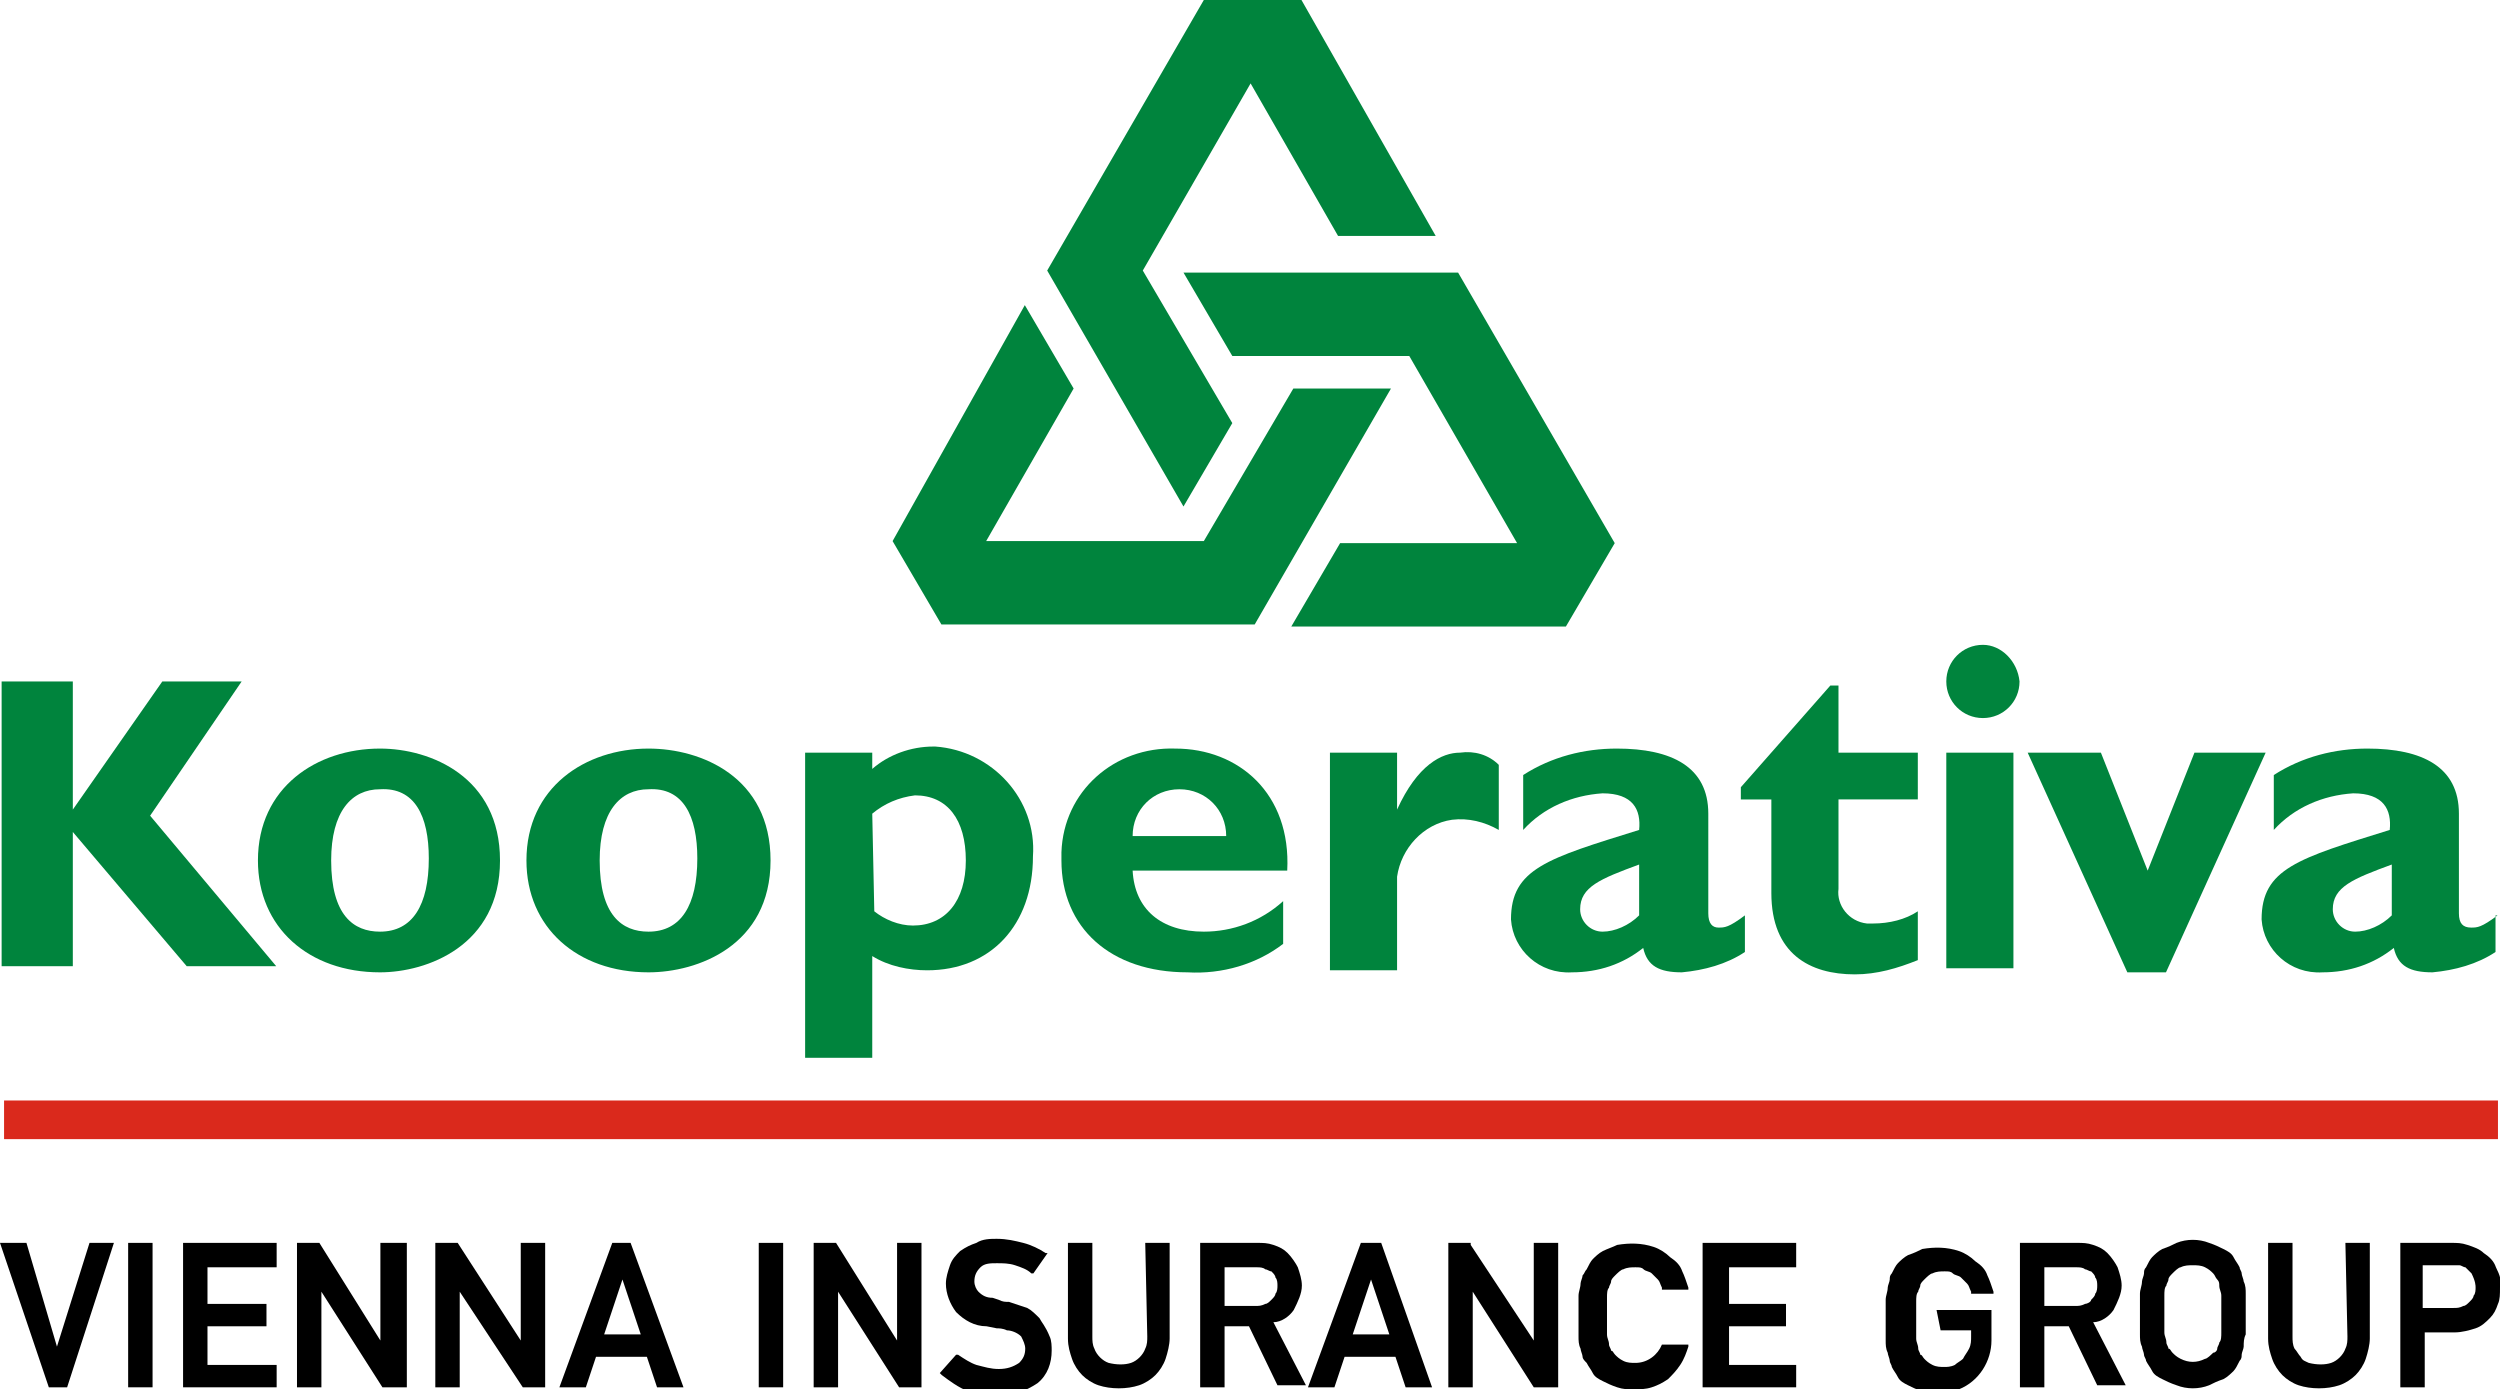 <?xml version="1.0" encoding="utf-8"?>
<!-- Generator: Adobe Illustrator 25.4.1, SVG Export Plug-In . SVG Version: 6.00 Build 0)  -->
<svg version="1.1" xmlns="http://www.w3.org/2000/svg" xmlns:xlink="http://www.w3.org/1999/xlink" x="0px" y="0px" width="122.9px"
	 height="68.3px" viewBox="0 0 122.9 68.3" style="enable-background:new 0 0 122.9 68.3;" xml:space="preserve">
<g id="Vrstva_1">
	<g>
		<polygon points="2.8,66.2 1.3,61.1 0,61.1 2.4,68.2 3.3,68.2 5.6,61.1 4.4,61.1"/>
		<rect x="6.3" y="61.1" width="1.2" height="7.1"/>
		<polygon points="9,68.2 13.6,68.2 13.6,67.1 10.2,67.1 10.2,65.2 13.1,65.2 13.1,64.1 10.2,64.1 10.2,62.3 13.6,62.3 13.6,61.1 
			9,61.1 		"/>
		<polygon points="18.7,65.9 15.7,61.1 14.6,61.1 14.6,68.2 15.8,68.2 15.8,63.5 18.8,68.2 20,68.2 20,61.1 18.7,61.1 		"/>
		<polygon points="25.6,65.9 22.5,61.1 21.4,61.1 21.4,68.2 22.6,68.2 22.6,63.5 25.7,68.2 26.8,68.2 26.8,61.1 25.6,61.1 		"/>
		<path d="M30.1,61.1l-2.6,7.1h1.3l0.5-1.5h2.5l0.5,1.5h1.3l-2.6-7.1H30.1z M29.7,65.6l0.9-2.7l0.9,2.7H29.7z"/>
		<rect x="37.3" y="61.1" width="1.2" height="7.1"/>
		<polygon points="44.1,65.9 41.1,61.1 40,61.1 40,68.2 41.2,68.2 41.2,63.5 44.2,68.2 45.3,68.2 45.3,61.1 44.1,61.1 		"/>
		<path d="M51.1,64.8c-0.2-0.2-0.4-0.4-0.6-0.5c-0.3-0.1-0.6-0.2-0.9-0.3c-0.2,0-0.3,0-0.5-0.1l-0.3-0.1c-0.3,0-0.5-0.1-0.7-0.3
			c-0.1-0.1-0.2-0.3-0.2-0.5c0-0.3,0.1-0.5,0.3-0.7c0.2-0.2,0.5-0.2,0.8-0.2c0.3,0,0.6,0,0.9,0.1c0.3,0.1,0.6,0.2,0.8,0.4l0.1,0
			l0.7-1l-0.1,0c-0.3-0.2-0.7-0.4-1.1-0.5c-0.4-0.1-0.8-0.2-1.3-0.2c-0.3,0-0.7,0-1,0.2c-0.3,0.1-0.5,0.2-0.8,0.4
			c-0.2,0.2-0.4,0.4-0.5,0.7c-0.1,0.3-0.2,0.6-0.2,0.9c0,0.5,0.2,1,0.5,1.4c0.4,0.4,0.9,0.7,1.5,0.7l0.5,0.1c0.1,0,0.3,0,0.5,0.1
			c0.2,0,0.5,0.1,0.7,0.3c0.1,0.2,0.2,0.4,0.2,0.6c0,0.3-0.1,0.5-0.3,0.7c-0.3,0.2-0.6,0.3-1,0.3c-0.4,0-0.7-0.1-1.1-0.2
			c-0.3-0.1-0.6-0.3-0.9-0.5l-0.1,0l-0.8,0.9l0.1,0.1c0.4,0.3,0.8,0.6,1.3,0.8c0.5,0.2,1,0.2,1.5,0.2c0.7,0,1.3-0.2,1.9-0.6
			c0.5-0.4,0.7-1,0.7-1.6c0-0.2,0-0.5-0.1-0.7C51.4,65.2,51.2,65,51.1,64.8z"/>
		<path d="M56.4,65.7c0,0.2,0,0.4-0.1,0.6c-0.1,0.3-0.4,0.6-0.7,0.7c-0.3,0.1-0.7,0.1-1.1,0c-0.3-0.1-0.6-0.4-0.7-0.7
			c-0.1-0.2-0.1-0.4-0.1-0.6v-4.6h-1.2v4.7c0,0.4,0.1,0.7,0.2,1c0.1,0.3,0.3,0.6,0.5,0.8c0.2,0.2,0.5,0.4,0.8,0.5
			c0.6,0.2,1.4,0.2,2,0c0.3-0.1,0.6-0.3,0.8-0.5c0.2-0.2,0.4-0.5,0.5-0.8c0.1-0.3,0.2-0.7,0.2-1v-4.7h-1.2L56.4,65.7z"/>
		<path d="M63.6,64.4c0.2-0.4,0.4-0.8,0.4-1.2c0-0.3-0.1-0.6-0.2-0.9c-0.1-0.2-0.3-0.5-0.5-0.7c-0.2-0.2-0.4-0.3-0.7-0.4
			c-0.3-0.1-0.5-0.1-0.8-0.1H59v7.1h1.2v-3h1.2l1.4,2.9l0,0h1.4l-1.6-3.1C63,65,63.4,64.7,63.6,64.4z M62.2,64.1
			c-0.2,0.1-0.3,0.1-0.5,0.1h-1.5l0-1.9h1.6c0.1,0,0.3,0,0.4,0.1c0.1,0,0.2,0.1,0.3,0.1c0.1,0.1,0.2,0.2,0.2,0.3
			c0.1,0.1,0.1,0.3,0.1,0.4c0,0.1,0,0.3-0.1,0.4c0,0.1-0.1,0.2-0.2,0.3C62.4,64,62.3,64.1,62.2,64.1z"/>
		<path d="M67.9,61.1h-1l-2.6,7.1h1.3l0.5-1.5h2.5l0.5,1.5h1.3L67.9,61.1L67.9,61.1z M66.5,65.6l0.9-2.7l0.9,2.7H66.5z"/>
		<polygon points="75.4,65.9 72.3,61.2 72.3,61.1 71.2,61.1 71.2,68.2 72.4,68.2 72.4,63.5 75.4,68.2 75.5,68.2 76.6,68.2 
			76.6,61.1 75.4,61.1 		"/>
		<path d="M81.7,66.1c-0.2,0.5-0.7,0.9-1.3,0.9c-0.2,0-0.4,0-0.6-0.1c-0.2-0.1-0.3-0.2-0.4-0.3c-0.1-0.1-0.1-0.2-0.2-0.2
			c0-0.1-0.1-0.2-0.1-0.3c0-0.2-0.1-0.3-0.1-0.5c0-0.2,0-0.5,0-0.9s0-0.7,0-0.9c0-0.2,0-0.4,0.1-0.5c0-0.1,0.1-0.2,0.1-0.3
			c0-0.1,0.1-0.2,0.2-0.3c0.1-0.1,0.3-0.3,0.4-0.3c0.2-0.1,0.4-0.1,0.6-0.1c0.2,0,0.3,0,0.4,0.1c0.1,0.1,0.3,0.1,0.4,0.2
			c0.1,0.1,0.2,0.2,0.3,0.3c0.1,0.1,0.1,0.2,0.2,0.4l0,0.1H83l0-0.1c-0.1-0.3-0.2-0.6-0.3-0.8c-0.1-0.3-0.3-0.5-0.6-0.7
			c-0.2-0.2-0.5-0.4-0.8-0.5c-0.6-0.2-1.2-0.2-1.8-0.1c-0.2,0.1-0.5,0.2-0.7,0.3c-0.2,0.1-0.4,0.3-0.5,0.4c-0.1,0.1-0.2,0.3-0.3,0.5
			c-0.1,0.1-0.1,0.2-0.2,0.3c0,0.1-0.1,0.3-0.1,0.4c0,0.2-0.1,0.4-0.1,0.6c0,0.3,0,0.6,0,1c0,0.4,0,0.8,0,1c0,0.2,0,0.4,0.1,0.6
			c0,0.1,0.1,0.3,0.1,0.4c0,0.1,0.1,0.2,0.2,0.3c0.1,0.2,0.2,0.3,0.3,0.5c0.1,0.2,0.3,0.3,0.5,0.4c0.2,0.1,0.4,0.2,0.7,0.3
			c0.3,0.1,0.5,0.1,0.8,0.1c0.3,0,0.6,0,0.9-0.1c0.3-0.1,0.5-0.2,0.8-0.4c0.2-0.2,0.4-0.4,0.6-0.7c0.2-0.3,0.3-0.6,0.4-0.9l0-0.1
			L81.7,66.1L81.7,66.1z"/>
		<polygon points="83.7,68.2 88.3,68.2 88.3,67.1 85,67.1 85,65.2 87.8,65.2 87.8,64.1 85,64.1 85,62.3 88.3,62.3 88.3,61.1 
			83.7,61.1 		"/>
		<path d="M95.4,65.4h1.5v0.3c0,0.2,0,0.4-0.1,0.6c-0.1,0.2-0.2,0.3-0.3,0.5c-0.1,0.1-0.3,0.2-0.4,0.3c-0.2,0.1-0.4,0.1-0.5,0.1
			c-0.2,0-0.4,0-0.6-0.1c-0.2-0.1-0.3-0.2-0.4-0.3c-0.1-0.1-0.1-0.2-0.2-0.2c0-0.1-0.1-0.2-0.1-0.3c0-0.2-0.1-0.3-0.1-0.5
			c0-0.2,0-0.5,0-0.9s0-0.7,0-0.9c0-0.2,0-0.4,0.1-0.5c0-0.1,0.1-0.2,0.1-0.3c0-0.1,0.1-0.2,0.2-0.3c0.1-0.1,0.3-0.3,0.4-0.3
			c0.2-0.1,0.4-0.1,0.6-0.1c0.2,0,0.3,0,0.4,0.1c0.1,0.1,0.3,0.1,0.4,0.2c0.1,0.1,0.2,0.2,0.3,0.3c0.1,0.1,0.1,0.2,0.2,0.4l0,0.1H98
			l0-0.1c-0.1-0.3-0.2-0.6-0.3-0.8c-0.1-0.3-0.3-0.5-0.6-0.7c-0.2-0.2-0.5-0.4-0.8-0.5c-0.6-0.2-1.2-0.2-1.8-0.1
			c-0.2,0.1-0.4,0.2-0.7,0.3c-0.2,0.1-0.4,0.3-0.5,0.4c-0.1,0.1-0.2,0.3-0.3,0.5c-0.1,0.1-0.1,0.2-0.1,0.3c0,0.1-0.1,0.3-0.1,0.4
			c0,0.2-0.1,0.4-0.1,0.6c0,0.3,0,0.6,0,1c0,0.4,0,0.8,0,1c0,0.2,0,0.4,0.1,0.6c0,0.1,0.1,0.3,0.1,0.4c0,0.1,0.1,0.2,0.1,0.3
			c0.1,0.2,0.2,0.3,0.3,0.5c0.1,0.2,0.3,0.3,0.5,0.4c0.2,0.1,0.4,0.2,0.7,0.3c0.3,0.1,0.5,0.1,0.8,0.1c0.4,0,0.7-0.1,1-0.2
			c1-0.4,1.6-1.4,1.6-2.4v-1.5h-2.7L95.4,65.4z"/>
		<path d="M103.9,64.4c0.2-0.4,0.4-0.8,0.4-1.2c0-0.3-0.1-0.6-0.2-0.9c-0.1-0.2-0.3-0.5-0.5-0.7c-0.2-0.2-0.4-0.3-0.7-0.4
			c-0.3-0.1-0.5-0.1-0.8-0.1h-2.8v7.1h1.2v-3h1.2l1.4,2.9l0,0h1.4l-1.6-3.1C103.3,65,103.7,64.7,103.9,64.4z M102.5,64.1
			c-0.2,0.1-0.3,0.1-0.5,0.1h-1.5l0-1.9h1.6c0.1,0,0.3,0,0.4,0.1c0.1,0,0.2,0.1,0.3,0.1c0.1,0.1,0.2,0.2,0.2,0.3
			c0.1,0.1,0.1,0.3,0.1,0.4c0,0.1,0,0.3-0.1,0.4c0,0.1-0.1,0.2-0.2,0.3C102.8,64,102.6,64.1,102.5,64.1z"/>
		<path d="M110.3,63c0-0.1-0.1-0.3-0.1-0.4c0-0.1-0.1-0.2-0.1-0.3c-0.1-0.2-0.2-0.3-0.3-0.5c-0.1-0.2-0.3-0.3-0.5-0.4
			c-0.2-0.1-0.4-0.2-0.7-0.3c-0.5-0.2-1.1-0.2-1.6,0c-0.2,0.1-0.4,0.2-0.7,0.3c-0.2,0.1-0.4,0.3-0.5,0.4c-0.1,0.1-0.2,0.3-0.3,0.5
			c-0.1,0.1-0.1,0.2-0.1,0.3c0,0.1-0.1,0.3-0.1,0.4c0,0.2-0.1,0.4-0.1,0.6c0,0.3,0,0.6,0,1c0,0.4,0,0.8,0,1c0,0.2,0,0.4,0.1,0.6
			c0,0.1,0.1,0.3,0.1,0.4c0,0.1,0.1,0.2,0.1,0.3c0.1,0.2,0.2,0.3,0.3,0.5c0.1,0.2,0.3,0.3,0.5,0.4c0.2,0.1,0.4,0.2,0.7,0.3
			c0.5,0.2,1.1,0.2,1.6,0c0.2-0.1,0.4-0.2,0.7-0.3c0.2-0.1,0.4-0.3,0.5-0.4c0.1-0.1,0.2-0.3,0.3-0.5c0.1-0.1,0.1-0.2,0.1-0.3
			c0-0.1,0.1-0.3,0.1-0.4c0-0.2,0-0.4,0.1-0.6c0-0.3,0-0.6,0-1c0-0.4,0-0.8,0-1C110.4,63.4,110.4,63.2,110.3,63z M109.2,65.5
			c0,0.2,0,0.4-0.1,0.5c0,0.1-0.1,0.2-0.1,0.3c0,0.1-0.1,0.2-0.2,0.2c-0.1,0.1-0.3,0.3-0.4,0.3c-0.4,0.2-0.8,0.2-1.2,0
			c-0.2-0.1-0.3-0.2-0.4-0.3c-0.1-0.1-0.1-0.2-0.2-0.2c0-0.1-0.1-0.2-0.1-0.3c0-0.2-0.1-0.3-0.1-0.5c0-0.2,0-0.5,0-0.9s0-0.7,0-0.9
			c0-0.2,0-0.4,0.1-0.5c0-0.1,0.1-0.2,0.1-0.3c0-0.1,0.1-0.2,0.2-0.3c0.1-0.1,0.3-0.3,0.4-0.3c0.2-0.1,0.4-0.1,0.6-0.1
			c0.2,0,0.4,0,0.6,0.1c0.2,0.1,0.3,0.2,0.4,0.3c0.1,0.1,0.1,0.2,0.2,0.3c0.1,0.1,0.1,0.2,0.1,0.3c0,0.2,0.1,0.3,0.1,0.5
			c0,0.2,0,0.5,0,0.9S109.2,65.3,109.2,65.5z"/>
		<path d="M115.4,65.7c0,0.2,0,0.4-0.1,0.6c-0.1,0.3-0.4,0.6-0.7,0.7c-0.3,0.1-0.7,0.1-1.1,0c-0.2-0.1-0.3-0.1-0.4-0.3
			c-0.1-0.1-0.2-0.3-0.3-0.4c-0.1-0.2-0.1-0.4-0.1-0.6v-4.6h-1.2v4.7c0,0.4,0.1,0.7,0.2,1c0.1,0.3,0.3,0.6,0.5,0.8
			c0.2,0.2,0.5,0.4,0.8,0.5c0.6,0.2,1.4,0.2,2,0c0.3-0.1,0.6-0.3,0.8-0.5c0.2-0.2,0.4-0.5,0.5-0.8c0.1-0.3,0.2-0.7,0.2-1v-4.7h-1.2
			L115.4,65.7z"/>
		<path d="M122.7,62.3c-0.1-0.3-0.3-0.5-0.6-0.7c-0.2-0.2-0.5-0.3-0.8-0.4c-0.3-0.1-0.5-0.1-0.8-0.1H118v7.1h1.2v-2.7h1.5
			c0.3,0,0.7-0.1,1-0.2c0.3-0.1,0.5-0.3,0.7-0.5c0.2-0.2,0.3-0.4,0.4-0.7c0.1-0.2,0.1-0.5,0.1-0.8C123,63,122.9,62.7,122.7,62.3z
			 M121.7,63.3c0,0.1,0,0.3-0.1,0.4c0,0.1-0.1,0.2-0.2,0.3c-0.1,0.1-0.2,0.2-0.3,0.2c-0.2,0.1-0.3,0.1-0.5,0.1h-1.5v-2.1h1.4
			c0.1,0,0.3,0,0.4,0c0.1,0,0.2,0.1,0.3,0.1c0.1,0.1,0.2,0.2,0.3,0.3C121.7,63,121.7,63.2,121.7,63.3L121.7,63.3z"/>
	</g>
</g>
<g id="Vrstva_2">
	<rect id="Rectangle_68" x="0.2" y="54.1" fill="#DA291C" width="122.6" height="1.9"/>
</g>
<g id="Vrstva_3">
	<g id="Group_118" transform="translate(2211.18 -162)">
		<path id="Path_76" fill="#00843D" d="M-2203.8,202.1l6.2,7.4h-4.4l-5.6-6.6v6.6h-3.5v-14h3.5v6.3h0l4.4-6.3h3.9L-2203.8,202.1"/>
		<path id="Path_77" fill="#00843D" d="M-2186.6,204.3c0-4.1-3.4-5.5-5.9-5.5c-3.1,0-6,1.9-6,5.5c0,3.3,2.5,5.5,6,5.5
			C-2190.2,209.8-2186.6,208.5-2186.6,204.3 M-2190.1,204.2c0,2.3-0.8,3.6-2.4,3.6c-1.3,0-2.4-0.8-2.4-3.5c0-2.4,1-3.5,2.4-3.5
			C-2190.8,200.7-2190.1,202.1-2190.1,204.2L-2190.1,204.2z"/>
		<path id="Path_78" fill="#00843D" d="M-2173.3,204.3c0-4.1-3.4-5.5-6-5.5c-3.1,0-6,1.9-6,5.5c0,3.3,2.5,5.5,6,5.5
			C-2176.9,209.8-2173.3,208.5-2173.3,204.3 M-2176.9,204.2c0,2.3-0.8,3.6-2.4,3.6c-1.3,0-2.4-0.8-2.4-3.5c0-2.4,1-3.5,2.4-3.5
			C-2177.6,200.7-2176.9,202.1-2176.9,204.2L-2176.9,204.2z"/>
		<path id="Path_79" fill="#00843D" d="M-2168.3,199h-3.3v15h3.3v-5c0.8,0.5,1.8,0.7,2.7,0.7c3.1,0,5.2-2.2,5.2-5.6
			c0.2-2.8-2-5.2-4.8-5.4c0,0-0.1,0-0.1,0c-1.1,0-2.2,0.4-3,1.1V199 M-2168.3,202c0.6-0.5,1.3-0.8,2.1-0.9c1.6,0,2.5,1.2,2.5,3.2
			c0,2-1,3.2-2.6,3.2c-0.7,0-1.4-0.3-1.9-0.7L-2168.3,202z"/>
		<path id="Path_80" fill="#00843D" d="M-2148.1,206.3c-1.1,1-2.5,1.5-3.9,1.5c-2.1,0-3.4-1.1-3.5-3h7.6c0.2-3.8-2.4-6-5.5-6
			c-3-0.1-5.5,2.1-5.6,5.1c0,0.1,0,0.3,0,0.4c0,3.3,2.4,5.5,6.2,5.5c1.7,0.1,3.4-0.4,4.7-1.4L-2148.1,206.3 M-2155.5,203.1
			c0-1.3,1-2.3,2.3-2.3c1.3,0,2.3,1,2.3,2.3c0,0,0,0,0,0H-2155.5z"/>
		<path id="Path_81" fill="#00843D" d="M-2142.5,201.3l0,0.5c1-2.2,2.2-2.8,3.1-2.8c0.7-0.1,1.4,0.1,1.9,0.6v3.2
			c-0.7-0.4-1.5-0.6-2.3-0.5c-1.4,0.2-2.5,1.4-2.7,2.8v4.6h-3.3V199h3.3L-2142.5,201.3"/>
		<path id="Path_82" fill="#00843D" d="M-2125.4,207c-0.8,0.6-1,0.6-1.3,0.6c-0.3,0-0.5-0.2-0.5-0.7V202c0-2.3-1.8-3.2-4.5-3.2
			c-1.6,0-3.2,0.4-4.6,1.3v2.7c1-1.1,2.4-1.7,3.9-1.8c1.5,0,1.9,0.8,1.8,1.8c-4.5,1.4-6.3,1.9-6.3,4.4c0.1,1.5,1.4,2.7,3,2.6
			c1.3,0,2.5-0.4,3.5-1.2c0.2,0.9,0.8,1.2,1.9,1.2c1.1-0.1,2.2-0.4,3.1-1L-2125.4,207 M-2130.6,207c-0.5,0.5-1.2,0.8-1.8,0.8
			c-0.6,0-1.1-0.5-1.1-1.1c0,0,0,0,0,0c0-1.1,1-1.5,2.9-2.2V207z"/>
		<path id="Path_83" fill="#00843D" d="M-2116.9,201.3h-3.9v4.4c-0.1,0.8,0.5,1.6,1.4,1.7c0.1,0,0.2,0,0.3,0c0.8,0,1.6-0.2,2.2-0.6v2.4
			c-1,0.4-2,0.7-3.1,0.7c-2.2,0-4.1-1-4.1-4v-4.6h-1.5v-0.6l4.4-5h0.4v3.3h3.9L-2116.9,201.3"/>
		<path id="Path_84" fill="#00843D" d="M-2111.9,195.5c0,1-0.8,1.8-1.8,1.8c-1,0-1.8-0.8-1.8-1.8c0-1,0.8-1.8,1.8-1.8c0,0,0,0,0,0
			C-2112.8,193.7-2112,194.5-2111.9,195.5 M-2115.5,199h3.3v10.6h-3.3V199z"/>
		<path id="Path_85" fill="#00843D" d="M-2111.5,199h3.6l2.3,5.8l2.3-5.8h3.5l-4.9,10.8h-1.9L-2111.5,199"/>
		<path id="Path_86" fill="#00843D" d="M-2088.4,207c-0.8,0.6-1,0.6-1.3,0.6c-0.4,0-0.6-0.2-0.6-0.7V202c0-2.3-1.8-3.2-4.5-3.2
			c-1.6,0-3.2,0.4-4.6,1.3v2.7c1-1.1,2.4-1.7,3.9-1.8c1.5,0,1.9,0.8,1.8,1.8c-4.5,1.4-6.3,1.9-6.3,4.4c0.1,1.5,1.4,2.7,3,2.6
			c1.3,0,2.5-0.4,3.5-1.2c0.2,0.9,0.8,1.2,1.9,1.2c1.1-0.1,2.2-0.4,3.1-1V207 M-2093.6,207c-0.5,0.5-1.2,0.8-1.8,0.8
			c-0.6,0-1.1-0.5-1.1-1.1c0,0,0,0,0,0c0-1.1,1-1.5,2.9-2.2L-2093.6,207z"/>
		<path id="Path_87" fill="#00843D" d="M-2160.8,177l2.4,4.1l-4.3,7.5h10.7l4.4-7.5h4.8l-6.7,11.6h-15.4l-2.4-4.1L-2160.8,177"/>
		<path id="Path_88" fill="#00843D" d="M-2147.7,192.8l2.4-4.1h8.7l-5.3-9.2h-8.7l-2.4-4.1h13.5l7.7,13.3l-2.4,4.1L-2147.7,192.8"/>
		<path id="Path_89" fill="#00843D" d="M-2140.6,173.6h-4.8l-4.3-7.5l-5.3,9.2l4.4,7.5l-2.4,4.1l-6.7-11.6l7.7-13.3h4.8L-2140.6,173.6"
			/>
	</g>
</g>
</svg>
